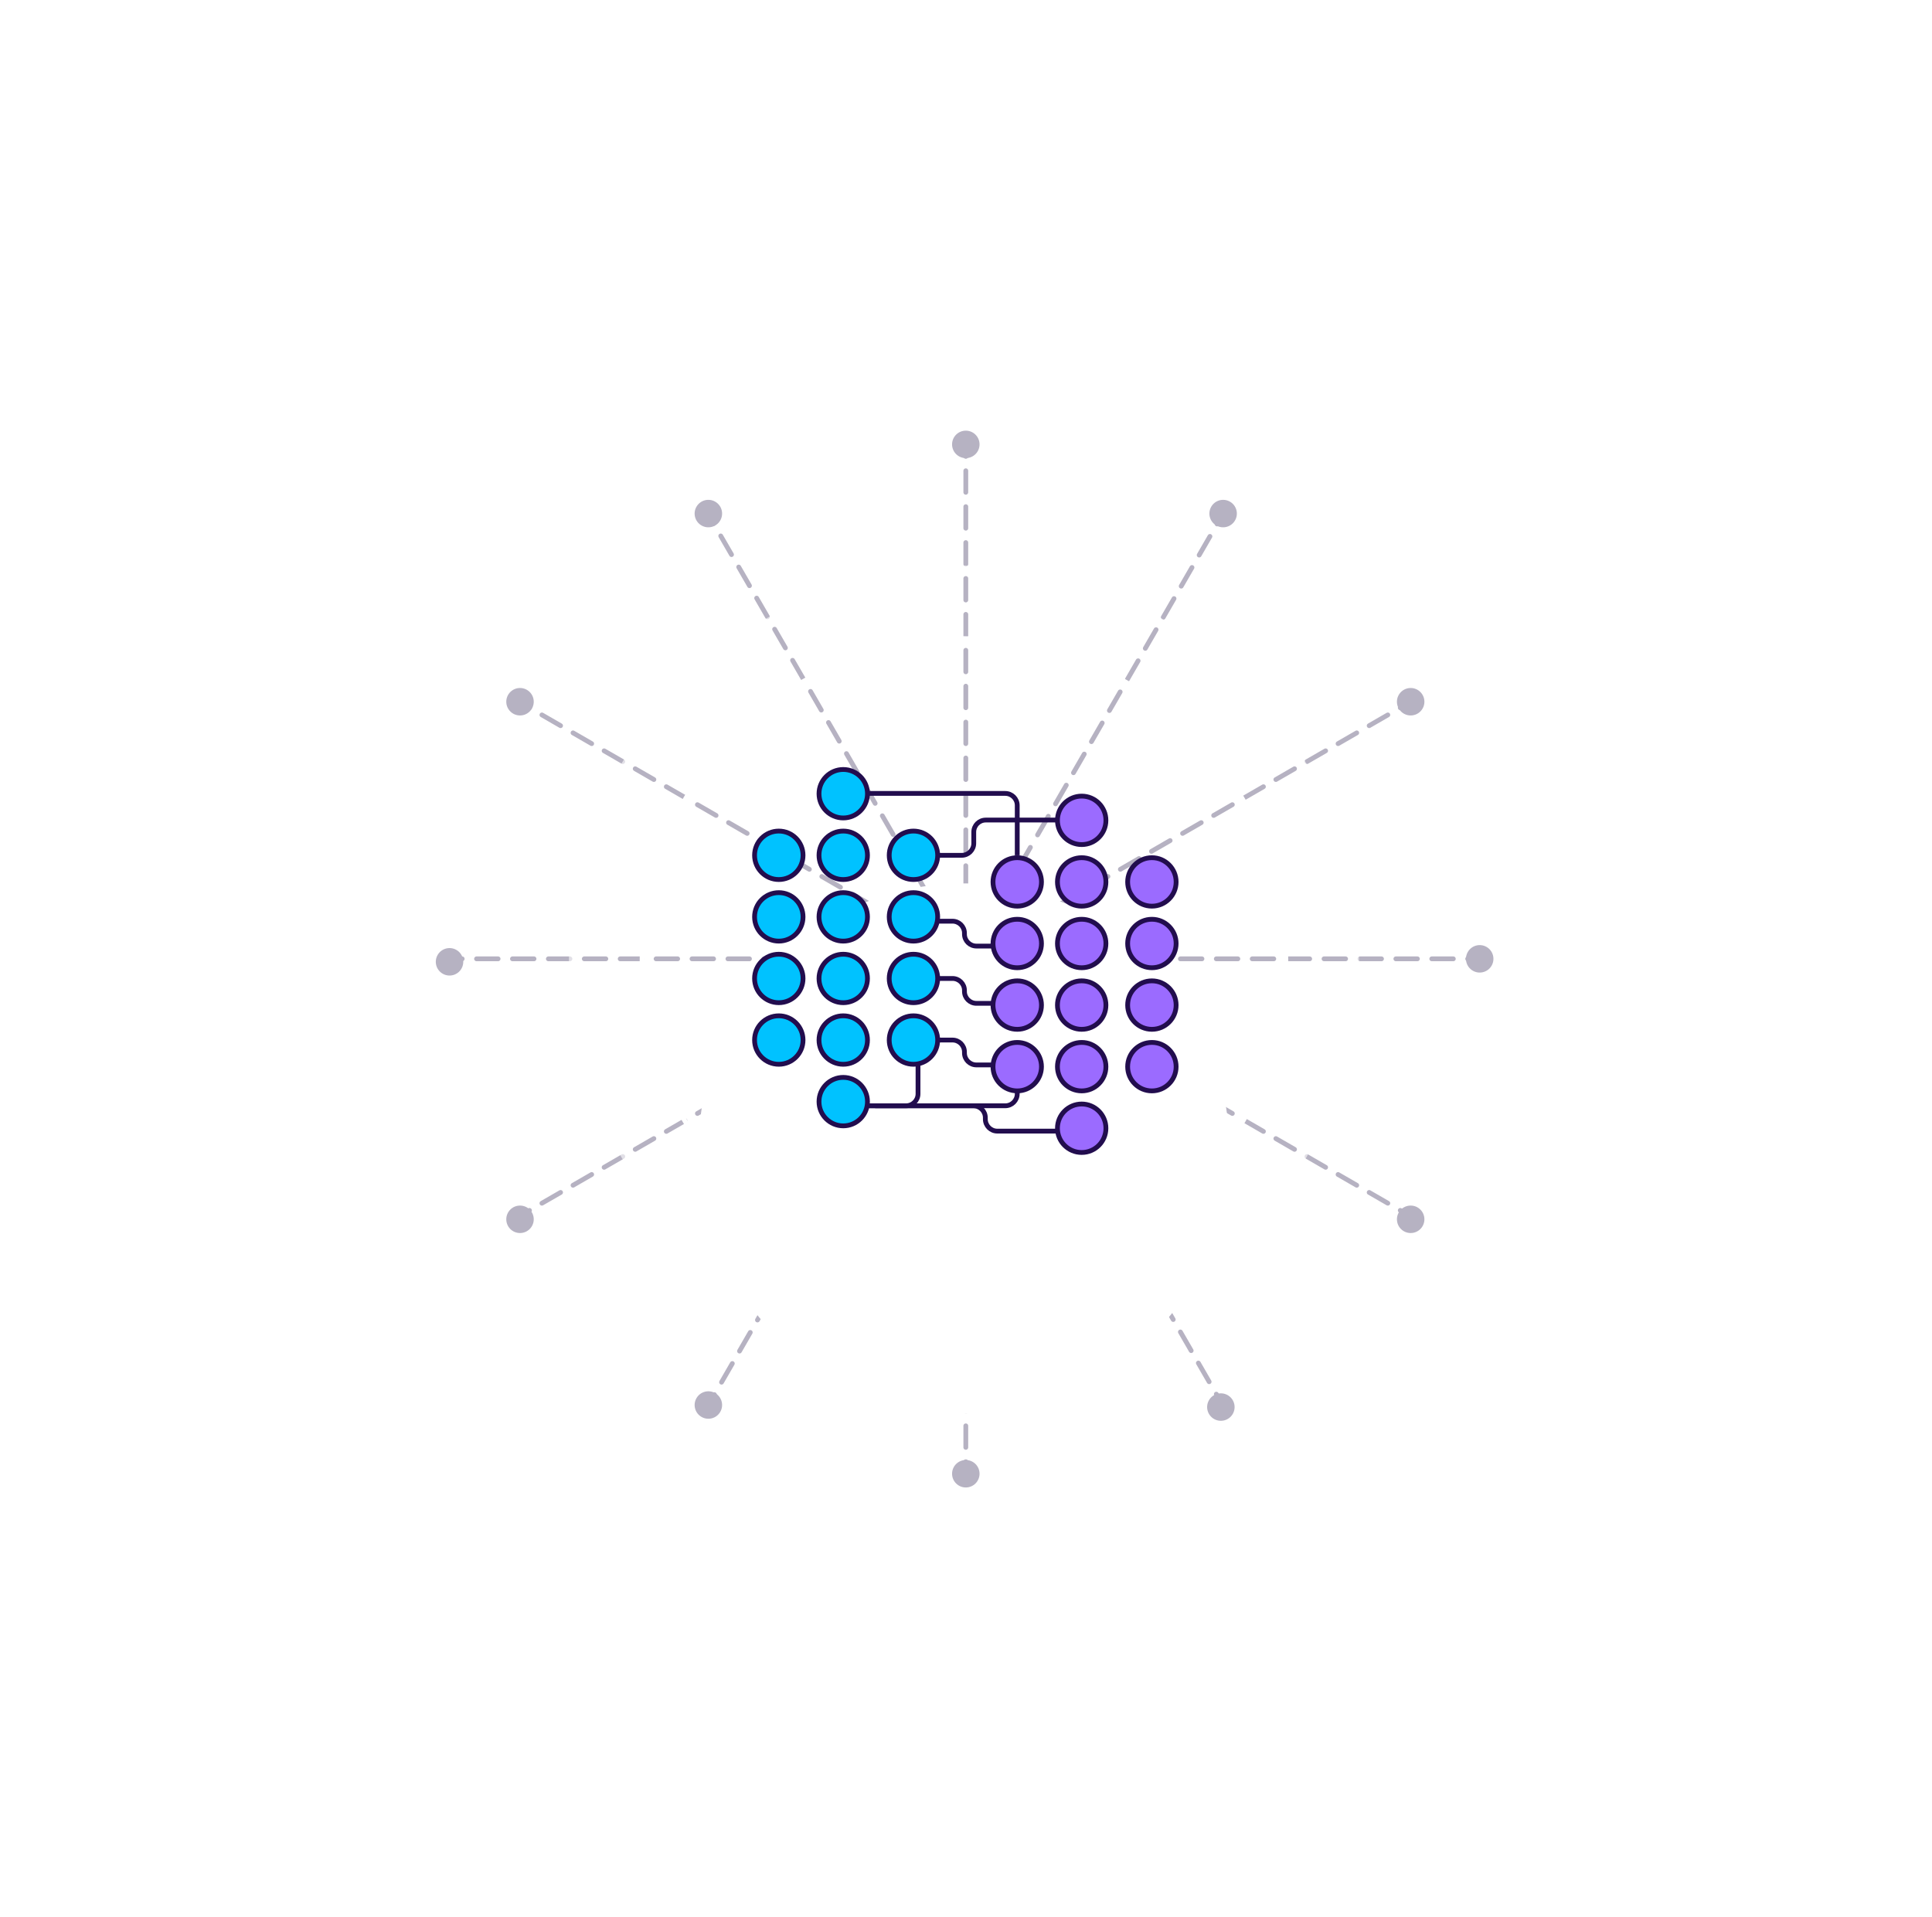 <svg width="807" height="801" viewBox="0 0 807 801" fill="none" xmlns="http://www.w3.org/2000/svg">
<path d="M403.419 400.669V615.686" stroke="#B6B2C2" stroke-width="2" stroke-miterlimit="10" stroke-linecap="round" stroke-dasharray="9 6"/>
<path d="M403.03 400.669L589.239 508.176" stroke="#B6B2C2" stroke-width="2" stroke-miterlimit="10" stroke-linecap="round" stroke-dasharray="9 6"/>
<path d="M403.03 400.668L589.239 293.161" stroke="#B6B2C2" stroke-width="2" stroke-miterlimit="10" stroke-linecap="round" stroke-dasharray="9 6"/>
<path d="M403.419 400.669V185.653" stroke="#B6B2C2" stroke-width="2" stroke-miterlimit="10" stroke-linecap="round" stroke-dasharray="9 6"/>
<path d="M403.03 400.668L216.821 293.161" stroke="#B6B2C2" stroke-width="2" stroke-miterlimit="10" stroke-linecap="round" stroke-dasharray="9 6"/>
<path d="M403.03 400.669L216.821 508.176" stroke="#B6B2C2" stroke-width="2" stroke-miterlimit="10" stroke-linecap="round" stroke-dasharray="9 6"/>
<circle cx="5.737" cy="5.737" r="5.737" transform="matrix(1.31134e-07 -1 -1 -1.31134e-07 409.156 191.391)" fill="#B6B2C2"/>
<circle cx="5.737" cy="5.737" r="5.737" transform="matrix(1.31134e-07 -1 -1 -1.31134e-07 594.977 298.898)" fill="#B6B2C2"/>
<circle cx="5.737" cy="5.737" r="5.737" transform="matrix(1.31134e-07 -1 -1 -1.31134e-07 222.947 298.898)" fill="#B6B2C2"/>
<circle cx="5.737" cy="5.737" r="5.737" transform="matrix(1.31134e-07 -1 -1 -1.31134e-07 594.977 515.126)" fill="#B6B2C2"/>
<circle cx="5.737" cy="5.737" r="5.737" transform="matrix(1.31134e-07 -1 -1 -1.31134e-07 222.947 515.126)" fill="#B6B2C2"/>
<circle cx="5.737" cy="5.737" r="5.737" transform="matrix(1.31134e-07 -1 -1 -1.31134e-07 409.156 621.421)" fill="#B6B2C2"/>
<path d="M403.393 400.766L295.884 586.977" stroke="#B6B2C2" stroke-width="2" stroke-miterlimit="10" stroke-linecap="round" stroke-dasharray="9 6"/>
<path d="M403.056 400.571L510.565 586.78" stroke="#B6B2C2" stroke-width="2" stroke-miterlimit="10" stroke-linecap="round" stroke-dasharray="9 6"/>
<path d="M403.056 400.571L618.072 400.572" stroke="#B6B2C2" stroke-width="2" stroke-miterlimit="10" stroke-linecap="round" stroke-dasharray="9 6"/>
<path d="M403.393 400.766L510.901 214.557" stroke="#B6B2C2" stroke-width="2" stroke-miterlimit="10" stroke-linecap="round" stroke-dasharray="9 6"/>
<path d="M403.056 400.571L295.548 214.362" stroke="#B6B2C2" stroke-width="2" stroke-miterlimit="10" stroke-linecap="round" stroke-dasharray="9 6"/>
<path d="M403.056 400.571L188.04 400.571" stroke="#B6B2C2" stroke-width="2" stroke-miterlimit="10" stroke-linecap="round" stroke-dasharray="9 6"/>
<circle cx="5.737" cy="5.737" r="5.737" transform="matrix(0.5 -0.866 -0.866 -0.5 513.001 222.394)" fill="#B6B2C2"/>
<circle cx="5.737" cy="5.737" r="5.737" transform="matrix(0.5 -0.866 -0.866 -0.5 620.172 408.409)" fill="#B6B2C2"/>
<circle cx="5.737" cy="5.737" r="5.737" transform="matrix(0.5 -0.866 -0.866 -0.5 297.985 222.394)" fill="#B6B2C2"/>
<circle cx="5.737" cy="5.737" r="5.737" transform="matrix(0.5 -0.866 -0.866 -0.5 512.058 595.668)" fill="#B6B2C2"/>
<circle cx="5.737" cy="5.737" r="5.737" transform="matrix(0.5 -0.866 -0.866 -0.5 189.871 409.653)" fill="#B6B2C2"/>
<circle cx="5.737" cy="5.737" r="5.737" transform="matrix(0.5 -0.866 -0.866 -0.5 297.986 594.812)" fill="#B6B2C2"/>
<g filter="url(#filter0_d_126_50453)">
<ellipse cx="402.648" cy="401.245" rx="110.821" ry="110.821" transform="rotate(90 402.648 401.245)" fill="white"/>
</g>
<path d="M402.648 535.693C328.395 535.693 268.2 475.498 268.2 401.245C268.2 326.992 328.395 266.797 402.648 266.797C476.902 266.797 537.096 326.992 537.096 401.245C537.096 475.498 476.902 535.693 402.648 535.693Z" stroke="white" stroke-width="2"/>
<circle opacity="0.6" cx="402.648" cy="401.245" r="164" transform="rotate(90 402.648 401.245)" stroke="white" stroke-width="2"/>
<path d="M362.438 331.472H419.901C422.663 331.472 424.901 333.711 424.901 336.472V357.32" stroke="#220D4E" stroke-width="2"/>
<path d="M362.438 461.962H419.901C422.663 461.962 424.901 459.724 424.901 456.962V449.225" stroke="#220D4E" stroke-width="2"/>
<path d="M365.548 461.962H406.578C409.34 461.962 411.578 464.201 411.578 466.962V467.548C411.578 470.309 413.817 472.548 416.578 472.548H442.879" stroke="#220D4E" stroke-width="2"/>
<path d="M350.399 461.962H378.457C381.218 461.962 383.457 459.724 383.457 456.962V444.894" stroke="#220D4E" stroke-width="2"/>
<path d="M389.36 357.32H401.743C404.505 357.32 406.743 355.081 406.743 352.32V347.595C406.743 344.833 408.982 342.595 411.743 342.595H441.788" stroke="#220D4E" stroke-width="2"/>
<path d="M389.36 384.848H397.854C400.616 384.848 402.854 387.086 402.854 389.848V390.242C402.854 393.003 405.093 395.242 407.854 395.242H414.993" stroke="#220D4E" stroke-width="2"/>
<path d="M389.36 408.773H397.854C400.616 408.773 402.854 411.012 402.854 413.773V414.167C402.854 416.928 405.093 419.167 407.854 419.167H414.993" stroke="#220D4E" stroke-width="2"/>
<path d="M389.36 434.5H397.854C400.616 434.5 402.854 436.738 402.854 439.5V439.894C402.854 442.655 405.093 444.894 407.854 444.894H414.993" stroke="#220D4E" stroke-width="2"/>
<circle cx="352.225" cy="331.593" r="10.123" fill="#00C2FF" stroke="#220D4E" stroke-width="2"/>
<circle cx="352.225" cy="460.226" r="10.123" fill="#00C2FF" stroke="#220D4E" stroke-width="2"/>
<circle cx="352.225" cy="357.32" r="10.123" fill="#00C2FF" stroke="#220D4E" stroke-width="2"/>
<circle cx="352.225" cy="408.773" r="10.123" fill="#00C2FF" stroke="#220D4E" stroke-width="2"/>
<circle cx="352.225" cy="434.5" r="10.123" fill="#00C2FF" stroke="#220D4E" stroke-width="2"/>
<circle cx="352.225" cy="383.046" r="10.123" fill="#00C2FF" stroke="#220D4E" stroke-width="2"/>
<circle cx="325.304" cy="408.773" r="10.123" fill="#00C2FF" stroke="#220D4E" stroke-width="2"/>
<circle cx="325.304" cy="357.32" r="10.123" fill="#00C2FF" stroke="#220D4E" stroke-width="2"/>
<circle cx="325.304" cy="434.5" r="10.123" fill="#00C2FF" stroke="#220D4E" stroke-width="2"/>
<circle cx="381.548" cy="408.773" r="10.123" fill="#00C2FF" stroke="#220D4E" stroke-width="2"/>
<circle cx="325.304" cy="383.046" r="10.123" fill="#00C2FF" stroke="#220D4E" stroke-width="2"/>
<circle cx="381.548" cy="357.32" r="10.123" fill="#00C2FF" stroke="#220D4E" stroke-width="2"/>
<circle cx="381.548" cy="434.5" r="10.123" fill="#00C2FF" stroke="#220D4E" stroke-width="2"/>
<circle cx="381.548" cy="383.046" r="10.123" fill="#00C2FF" stroke="#220D4E" stroke-width="2"/>
<circle cx="451.823" cy="342.715" r="10.123" fill="#9B6BFF" stroke="#220D4E" stroke-width="2"/>
<circle cx="451.823" cy="471.349" r="10.123" fill="#9B6BFF" stroke="#220D4E" stroke-width="2"/>
<circle cx="451.823" cy="368.442" r="10.123" fill="#9B6BFF" stroke="#220D4E" stroke-width="2"/>
<circle cx="451.823" cy="419.896" r="10.123" fill="#9B6BFF" stroke="#220D4E" stroke-width="2"/>
<circle cx="451.823" cy="445.622" r="10.123" fill="#9B6BFF" stroke="#220D4E" stroke-width="2"/>
<circle cx="451.823" cy="394.169" r="10.123" fill="#9B6BFF" stroke="#220D4E" stroke-width="2"/>
<circle cx="424.902" cy="419.896" r="10.123" fill="#9B6BFF" stroke="#220D4E" stroke-width="2"/>
<circle cx="424.902" cy="368.442" r="10.123" fill="#9B6BFF" stroke="#220D4E" stroke-width="2"/>
<circle cx="424.902" cy="445.622" r="10.123" fill="#9B6BFF" stroke="#220D4E" stroke-width="2"/>
<circle cx="481.146" cy="419.896" r="10.123" fill="#9B6BFF" stroke="#220D4E" stroke-width="2"/>
<circle cx="424.902" cy="394.169" r="10.123" fill="#9B6BFF" stroke="#220D4E" stroke-width="2"/>
<circle cx="481.146" cy="368.442" r="10.123" fill="#9B6BFF" stroke="#220D4E" stroke-width="2"/>
<circle cx="481.146" cy="445.622" r="10.123" fill="#9B6BFF" stroke="#220D4E" stroke-width="2"/>
<circle cx="481.146" cy="394.169" r="10.123" fill="#9B6BFF" stroke="#220D4E" stroke-width="2"/>
<defs>
<filter id="filter0_d_126_50453" x="150.288" y="227.518" width="504.721" height="504.721" filterUnits="userSpaceOnUse" color-interpolation-filters="sRGB">
<feFlood flood-opacity="0" result="BackgroundImageFix"/>
<feColorMatrix in="SourceAlpha" type="matrix" values="0 0 0 0 0 0 0 0 0 0 0 0 0 0 0 0 0 0 127 0" result="hardAlpha"/>
<feOffset dy="78.633"/>
<feGaussianBlur stdDeviation="70.77"/>
<feColorMatrix type="matrix" values="0 0 0 0 0.097 0 0 0 0 0.08 0 0 0 0 0.2 0 0 0 0.11 0"/>
<feBlend mode="normal" in2="BackgroundImageFix" result="effect1_dropShadow_126_50453"/>
<feBlend mode="normal" in="SourceGraphic" in2="effect1_dropShadow_126_50453" result="shape"/>
</filter>
</defs>
</svg>
